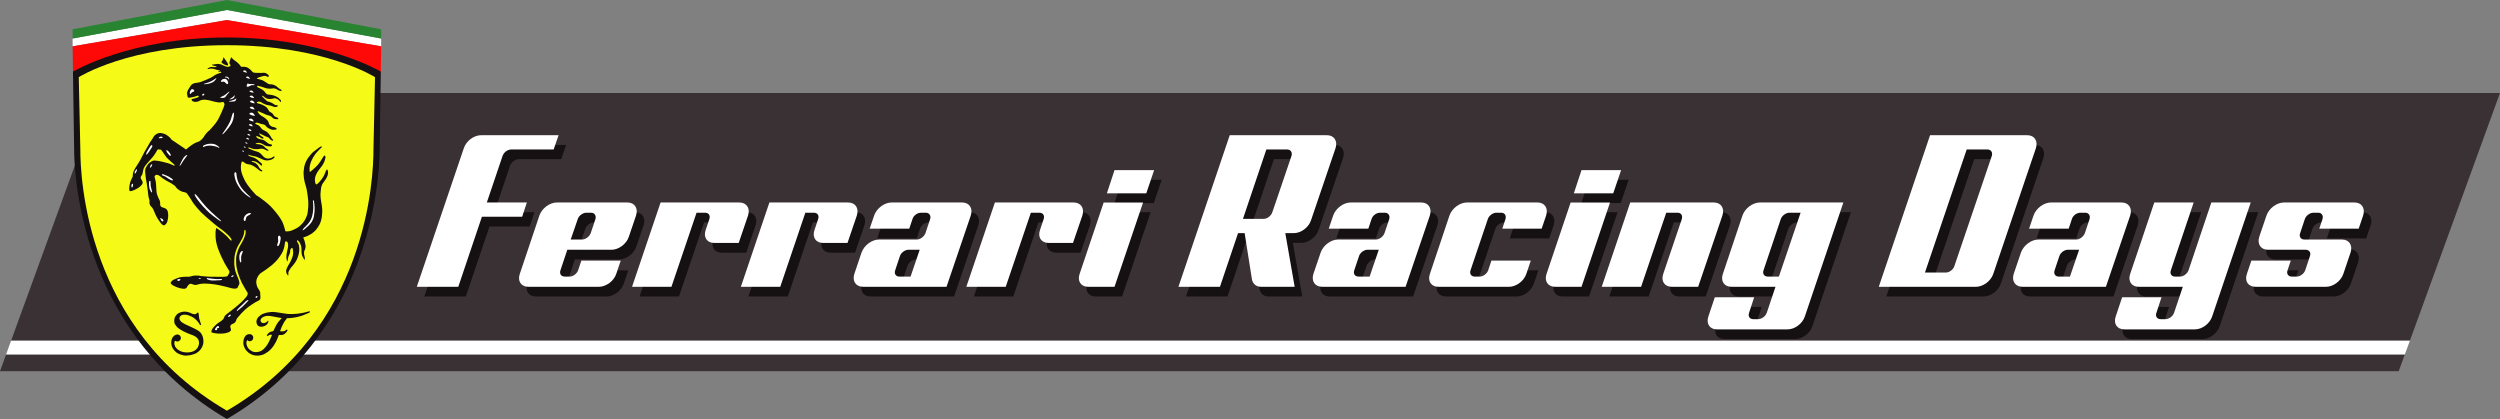 <?xml version="1.0" encoding="UTF-8"?>
<svg xmlns="http://www.w3.org/2000/svg" xmlns:xlink="http://www.w3.org/1999/xlink" width="428.88pt" height="71.88pt" viewBox="0 0 428.88 71.88" version="1.1">
<rect x="0" y="0" width="428.88" height="71.88" fill="#808080" stroke="none"/>
<defs>
<clipPath id="clip1">
  <path d="M 1 15 L 428.879 15 L 428.879 59 L 1 59 Z M 1 15 "/>
</clipPath>
<clipPath id="clip2">
  <path d="M 12 6 L 66 6 L 66 71.879 L 12 71.879 Z M 12 6 "/>
</clipPath>
</defs>
<g id="surface1">
<path style=" stroke:none;fill-rule:nonzero;fill:rgb(22.752%,19.214%,20.776%);fill-opacity:1;" d="M 411.504 63.676 L 0 63.676 L 1.043 60.805 L 412.555 60.805 Z M 411.504 63.676 "/>
<g clip-path="url(#clip1)" clip-rule="nonzero">
<path style=" stroke:none;fill-rule:nonzero;fill:rgb(22.752%,19.214%,20.776%);fill-opacity:1;" d="M 413.422 58.438 L 1.906 58.438 L 17.371 15.949 L 428.879 15.949 Z M 413.422 58.438 "/>
</g>
<path style=" stroke:none;fill-rule:nonzero;fill:rgb(8.228%,6.273%,6.665%);fill-opacity:1;" d="M 96.277 27.305 L 88.969 27.305 C 88.387 27.305 87.73 27.781 87.512 28.402 L 84.809 36.402 L 91.676 36.402 L 90.871 38.848 L 83.969 38.848 L 79.914 50.863 L 72.793 50.863 L 80.867 27.09 C 81.266 25.848 82.582 24.859 83.824 24.859 L 97.117 24.859 "/>
<path style=" stroke:none;fill-rule:nonzero;fill:rgb(8.228%,6.273%,6.665%);fill-opacity:1;" d="M 102.703 38.156 L 101.867 38.156 C 101.281 38.156 100.59 38.664 100.402 39.25 L 99.199 42.758 L 101.137 42.758 C 101.758 42.758 102.414 42.246 102.637 41.66 L 103.438 39.25 C 103.617 38.664 103.289 38.156 102.703 38.156 M 109.168 42.281 C 108.77 43.52 107.418 44.508 106.211 44.508 L 98.613 44.508 L 97.449 48.016 C 97.227 48.637 97.555 49.109 98.176 49.109 L 98.98 49.109 C 99.602 49.109 100.258 48.637 100.477 48.016 L 101.027 46.371 L 107.781 46.371 L 107.016 48.637 C 106.613 49.879 105.266 50.863 104.059 50.863 L 91.934 50.863 C 90.688 50.863 90.031 49.879 90.473 48.637 L 93.832 38.629 C 94.266 37.387 95.586 36.402 96.828 36.402 L 108.949 36.402 C 110.156 36.402 110.812 37.387 110.41 38.629 "/>
<path style=" stroke:none;fill-rule:nonzero;fill:rgb(8.228%,6.273%,6.665%);fill-opacity:1;" d="M 128.02 43.344 L 123.82 43.344 C 122.578 43.344 121.922 42.352 122.359 41.113 L 122.98 39.25 C 123.199 38.629 122.871 38.156 122.254 38.156 L 120.785 38.156 L 116.477 50.863 L 109.723 50.863 L 114.617 36.402 L 128.129 36.402 C 129.371 36.402 130.027 37.387 129.625 38.629 "/>
<path style=" stroke:none;fill-rule:nonzero;fill:rgb(8.228%,6.273%,6.665%);fill-opacity:1;" d="M 146.688 43.344 L 142.484 43.344 C 141.246 43.344 140.59 42.352 141.027 41.113 L 141.645 39.25 C 141.863 38.629 141.535 38.156 140.914 38.156 L 139.453 38.156 L 135.145 50.863 L 128.391 50.863 L 133.281 36.402 L 146.797 36.402 C 148.039 36.402 148.695 37.387 148.297 38.629 "/>
<path style=" stroke:none;fill-rule:nonzero;fill:rgb(8.228%,6.273%,6.665%);fill-opacity:1;" d="M 157.137 44.512 C 156.551 44.512 155.855 45.023 155.676 45.605 L 154.871 48.016 C 154.652 48.637 154.98 49.109 155.602 49.109 L 157.5 49.109 L 159.07 44.512 Z M 163.676 50.863 L 149.355 50.863 C 148.117 50.863 147.453 49.879 147.855 48.637 L 149.102 44.984 C 149.543 43.738 150.855 42.758 152.098 42.758 L 158.562 42.758 C 159.184 42.758 159.84 42.246 160.059 41.664 L 160.855 39.25 C 161.047 38.664 160.715 38.156 160.129 38.156 L 159.289 38.156 C 158.672 38.156 158.012 38.629 157.828 39.25 L 157.281 40.895 L 150.488 40.895 L 151.258 38.629 C 151.695 37.387 153.008 36.402 154.25 36.402 L 166.375 36.402 C 167.578 36.402 168.238 37.387 167.836 38.629 "/>
<path style=" stroke:none;fill-rule:nonzero;fill:rgb(8.228%,6.273%,6.665%);fill-opacity:1;" d="M 185.371 43.344 L 181.172 43.344 C 179.93 43.344 179.27 42.352 179.711 41.113 L 180.332 39.25 C 180.551 38.629 180.223 38.156 179.602 38.156 L 178.141 38.156 L 173.832 50.863 L 167.074 50.863 L 171.965 36.402 L 185.48 36.402 C 186.723 36.402 187.379 37.387 186.98 38.629 "/>
<path style=" stroke:none;fill-rule:nonzero;fill:rgb(8.228%,6.273%,6.665%);fill-opacity:1;" d="M 197.938 34.832 L 191.18 34.832 L 192.496 30.848 L 199.289 30.848 Z M 192.496 50.863 L 187.965 50.863 C 186.723 50.863 186.066 49.879 186.508 48.637 L 190.633 36.402 L 197.391 36.402 "/>
<path style=" stroke:none;fill-rule:nonzero;fill:rgb(8.228%,6.273%,6.665%);fill-opacity:1;" d="M 222.117 27.305 L 218.539 27.305 L 214.523 39.215 L 218.066 39.215 C 218.684 39.215 219.344 38.703 219.562 38.082 L 222.848 28.402 C 223.027 27.781 222.703 27.305 222.117 27.305 M 226.211 39.43 C 225.809 40.672 224.492 41.66 223.246 41.66 L 221.789 41.66 L 223.398 50.863 L 217.625 50.863 C 216.715 50.863 216.168 50.277 216.055 49.512 L 214.812 41.66 L 213.68 41.66 L 210.582 50.863 L 203.461 50.863 L 212.258 24.859 L 228.949 24.859 C 230.152 24.859 230.812 25.848 230.406 27.09 "/>
<path style=" stroke:none;fill-rule:nonzero;fill:rgb(8.228%,6.273%,6.665%);fill-opacity:1;" d="M 235.891 44.512 C 235.305 44.512 234.613 45.023 234.43 45.605 L 233.625 48.016 C 233.41 48.637 233.734 49.109 234.355 49.109 L 236.258 49.109 L 237.824 44.512 Z M 242.426 50.863 L 228.109 50.863 C 226.871 50.863 226.211 49.879 226.613 48.637 L 227.855 44.984 C 228.289 43.738 229.609 42.758 230.852 42.758 L 237.312 42.758 C 237.938 42.758 238.594 42.246 238.812 41.664 L 239.617 39.25 C 239.801 38.664 239.469 38.156 238.883 38.156 L 238.043 38.156 C 237.426 38.156 236.77 38.629 236.582 39.25 L 236.035 40.895 L 229.242 40.895 L 230.012 38.629 C 230.449 37.387 231.766 36.402 233.004 36.402 L 245.129 36.402 C 246.34 36.402 246.992 37.387 246.59 38.629 "/>
<path style=" stroke:none;fill-rule:nonzero;fill:rgb(8.228%,6.273%,6.665%);fill-opacity:1;" d="M 265.77 40.895 L 259.012 40.895 L 259.559 39.25 C 259.742 38.629 259.414 38.156 258.828 38.156 L 257.992 38.156 C 257.406 38.156 256.711 38.664 256.527 39.25 L 253.566 48.016 C 253.352 48.637 253.676 49.109 254.301 49.109 L 255.105 49.109 C 255.727 49.109 256.387 48.637 256.602 48.016 L 257.148 46.371 L 263.906 46.371 L 263.141 48.637 C 262.742 49.879 261.387 50.863 260.18 50.863 L 248.055 50.863 C 246.816 50.863 246.156 49.879 246.59 48.637 L 249.957 38.629 C 250.395 37.387 251.711 36.402 252.953 36.402 L 265.074 36.402 C 266.281 36.402 266.938 37.387 266.535 38.629 "/>
<path style=" stroke:none;fill-rule:nonzero;fill:rgb(8.228%,6.273%,6.665%);fill-opacity:1;" d="M 278.047 34.832 L 271.289 34.832 L 272.605 30.848 L 279.395 30.848 Z M 272.605 50.863 L 268.07 50.863 C 266.836 50.863 266.18 49.879 266.613 48.637 L 270.742 36.402 L 277.496 36.402 "/>
<path style=" stroke:none;fill-rule:nonzero;fill:rgb(8.228%,6.273%,6.665%);fill-opacity:1;" d="M 292.617 50.863 L 288.094 50.863 C 286.852 50.863 286.191 49.879 286.633 48.637 L 289.809 39.25 C 289.988 38.629 289.699 38.156 289.078 38.156 L 287.141 38.156 L 282.832 50.863 L 276.074 50.863 L 280.969 36.402 L 295.32 36.402 C 296.527 36.402 297.184 37.387 296.781 38.629 "/>
<path style=" stroke:none;fill-rule:nonzero;fill:rgb(8.228%,6.273%,6.665%);fill-opacity:1;" d="M 308.254 38.156 C 307.664 38.156 306.98 38.664 306.793 39.25 L 303.836 48.016 C 303.613 48.637 303.945 49.109 304.566 49.109 L 306.461 49.109 L 310.188 38.156 Z M 310.926 55.938 C 310.52 57.176 309.203 58.168 307.965 58.168 L 295.84 58.168 C 294.598 58.168 293.941 57.176 294.371 55.938 L 295.473 52.652 L 302.227 52.652 L 301.352 55.32 C 301.137 55.938 301.461 56.418 302.086 56.418 L 302.883 56.418 C 303.512 56.418 304.164 55.938 304.383 55.32 L 305.879 50.863 L 298.316 50.863 C 297.082 50.863 296.426 49.879 296.859 48.637 L 300.219 38.629 C 300.66 37.387 301.977 36.402 303.215 36.402 L 317.531 36.402 "/>
<path style=" stroke:none;fill-rule:nonzero;fill:rgb(8.228%,6.273%,6.665%);fill-opacity:1;" d="M 342.262 27.305 L 338.68 27.305 L 331.523 48.414 L 335.102 48.414 C 335.723 48.414 336.379 47.906 336.562 47.324 L 342.992 28.402 C 343.176 27.781 342.844 27.305 342.262 27.305 M 343.25 48.637 C 342.844 49.879 341.492 50.863 340.289 50.863 L 323.598 50.863 L 332.402 24.859 L 349.094 24.859 C 350.297 24.859 350.949 25.848 350.555 27.09 "/>
<path style=" stroke:none;fill-rule:nonzero;fill:rgb(8.228%,6.273%,6.665%);fill-opacity:1;" d="M 356.035 44.512 C 355.449 44.512 354.754 45.023 354.57 45.605 L 353.773 48.016 C 353.551 48.637 353.883 49.109 354.5 49.109 L 356.398 49.109 L 357.973 44.512 Z M 362.57 50.863 L 348.254 50.863 C 347.016 50.863 346.355 49.879 346.758 48.637 L 348 44.984 C 348.438 43.738 349.754 42.758 351 42.758 L 357.457 42.758 C 358.078 42.758 358.734 42.246 358.953 41.664 L 359.758 39.25 C 359.941 38.664 359.613 38.156 359.031 38.156 L 358.188 38.156 C 357.57 38.156 356.91 38.629 356.73 39.25 L 356.184 40.895 L 349.387 40.895 L 350.156 38.629 C 350.594 37.387 351.91 36.402 353.148 36.402 L 365.273 36.402 C 366.477 36.402 367.133 37.387 366.738 38.629 "/>
<path style=" stroke:none;fill-rule:nonzero;fill:rgb(8.228%,6.273%,6.665%);fill-opacity:1;" d="M 380.797 55.938 C 380.398 57.18 379.086 58.168 377.844 58.168 L 365.715 58.168 C 364.48 58.168 363.82 57.18 364.254 55.938 L 365.352 52.652 L 372.109 52.652 L 371.227 55.32 C 371.012 55.938 371.344 56.414 371.961 56.414 L 372.766 56.414 C 373.391 56.414 374.043 55.938 374.262 55.32 L 375.758 50.863 L 368.199 50.863 C 366.957 50.863 366.301 49.879 366.738 48.637 L 370.867 36.402 L 377.621 36.402 L 373.715 48.016 C 373.492 48.637 373.824 49.109 374.445 49.109 L 375.246 49.109 C 375.867 49.109 376.527 48.637 376.746 48.016 L 380.652 36.402 L 387.41 36.402 "/>
<path style=" stroke:none;fill-rule:nonzero;fill:rgb(8.228%,6.273%,6.665%);fill-opacity:1;" d="M 405.93 40.895 L 399.176 40.895 L 399.723 39.25 C 399.906 38.629 399.574 38.156 398.988 38.156 L 398.152 38.156 C 397.566 38.156 396.871 38.664 396.695 39.25 L 395.887 41.664 C 395.668 42.246 395.996 42.758 396.613 42.758 L 403.082 42.758 C 404.289 42.758 404.945 43.738 404.543 44.984 L 403.301 48.637 C 402.898 49.879 401.547 50.863 400.344 50.863 L 388.215 50.863 C 386.977 50.863 386.32 49.879 386.758 48.637 L 387.523 46.371 L 394.277 46.371 L 393.734 48.016 C 393.512 48.637 393.844 49.109 394.465 49.109 L 395.266 49.109 C 395.887 49.109 396.543 48.637 396.762 48.016 L 397.566 45.605 C 397.785 45.02 397.461 44.512 396.836 44.512 L 390.371 44.512 C 389.129 44.512 388.469 43.52 388.875 42.281 L 390.113 38.629 C 390.555 37.387 391.867 36.402 393.113 36.402 L 405.234 36.402 C 406.441 36.402 407.098 37.387 406.699 38.629 "/>
<path style=" stroke:none;fill-rule:nonzero;fill:rgb(100%,100%,100%);fill-opacity:1;" d="M 1.043 60.812 L 412.555 60.812 L 413.422 58.438 L 1.906 58.438 Z M 1.043 60.812 "/>
<path style=" stroke:none;fill-rule:nonzero;fill:rgb(100%,100%,100%);fill-opacity:1;" d="M 94.98 25.645 L 87.68 25.645 C 87.094 25.645 86.438 26.117 86.219 26.742 L 83.516 34.738 L 90.383 34.738 L 89.578 37.184 L 82.672 37.184 L 78.621 49.199 L 71.504 49.199 L 79.57 25.426 C 79.973 24.188 81.289 23.195 82.527 23.195 L 95.828 23.195 "/>
<path style=" stroke:none;fill-rule:nonzero;fill:rgb(100%,100%,100%);fill-opacity:1;" d="M 101.414 36.492 L 100.574 36.492 C 99.988 36.492 99.293 37.004 99.113 37.59 L 97.906 41.094 L 99.844 41.094 C 100.461 41.094 101.117 40.582 101.34 39.996 L 102.145 37.59 C 102.324 37.004 101.996 36.492 101.414 36.492 M 107.879 40.617 C 107.477 41.859 106.121 42.848 104.922 42.848 L 97.324 42.848 L 96.152 46.352 C 95.934 46.973 96.262 47.449 96.887 47.449 L 97.688 47.449 C 98.309 47.449 98.969 46.973 99.184 46.352 L 99.734 44.711 L 106.488 44.711 L 105.723 46.973 C 105.316 48.219 103.969 49.199 102.762 49.199 L 90.641 49.199 C 89.398 49.199 88.738 48.219 89.176 46.973 L 92.539 36.965 C 92.977 35.727 94.293 34.738 95.531 34.738 L 107.656 34.738 C 108.863 34.738 109.52 35.727 109.117 36.965 "/>
<path style=" stroke:none;fill-rule:nonzero;fill:rgb(100%,100%,100%);fill-opacity:1;" d="M 126.727 41.676 L 122.523 41.676 C 121.281 41.676 120.625 40.691 121.062 39.449 L 121.688 37.59 C 121.902 36.965 121.574 36.492 120.953 36.492 L 119.496 36.492 L 115.188 49.199 L 108.43 49.199 L 113.324 34.738 L 126.836 34.738 C 128.078 34.738 128.734 35.727 128.332 36.965 "/>
<path style=" stroke:none;fill-rule:nonzero;fill:rgb(100%,100%,100%);fill-opacity:1;" d="M 145.391 41.676 L 141.191 41.676 C 139.949 41.676 139.293 40.691 139.73 39.449 L 140.352 37.59 C 140.57 36.965 140.242 36.492 139.621 36.492 L 138.16 36.492 L 133.855 49.199 L 127.098 49.199 L 131.992 34.738 L 145.504 34.738 C 146.742 34.738 147.398 35.727 146.996 36.965 "/>
<path style=" stroke:none;fill-rule:nonzero;fill:rgb(100%,100%,100%);fill-opacity:1;" d="M 155.84 42.844 C 155.258 42.844 154.562 43.355 154.379 43.941 L 153.578 46.352 C 153.355 46.977 153.684 47.449 154.309 47.449 L 156.211 47.449 L 157.777 42.844 Z M 162.379 49.199 L 148.066 49.199 C 146.82 49.199 146.164 48.219 146.566 46.977 L 147.805 43.316 C 148.246 42.078 149.562 41.094 150.801 41.094 L 157.266 41.094 C 157.887 41.094 158.547 40.582 158.762 39.996 L 159.566 37.59 C 159.75 37.004 159.422 36.492 158.84 36.492 L 157.996 36.492 C 157.379 36.492 156.715 36.965 156.535 37.59 L 155.988 39.227 L 149.195 39.227 L 149.965 36.965 C 150.398 35.727 151.715 34.738 152.953 34.738 L 165.078 34.738 C 166.285 34.738 166.941 35.727 166.543 36.965 "/>
<path style=" stroke:none;fill-rule:nonzero;fill:rgb(100%,100%,100%);fill-opacity:1;" d="M 184.074 41.676 L 179.879 41.676 C 178.637 41.676 177.977 40.691 178.418 39.449 L 179.039 37.59 C 179.258 36.965 178.93 36.492 178.305 36.492 L 176.848 36.492 L 172.535 49.199 L 165.777 49.199 L 170.676 34.738 L 184.188 34.738 C 185.43 34.738 186.086 35.727 185.684 36.965 "/>
<path style=" stroke:none;fill-rule:nonzero;fill:rgb(100%,100%,100%);fill-opacity:1;" d="M 196.645 33.168 L 189.887 33.168 L 191.199 29.184 L 197.996 29.184 Z M 191.199 49.199 L 186.672 49.199 C 185.434 49.199 184.773 48.219 185.215 46.977 L 189.336 34.742 L 196.094 34.742 "/>
<path style=" stroke:none;fill-rule:nonzero;fill:rgb(100%,100%,100%);fill-opacity:1;" d="M 220.828 25.645 L 217.246 25.645 L 213.23 37.551 L 216.77 37.551 C 217.391 37.551 218.055 37.039 218.27 36.418 L 221.559 26.742 C 221.738 26.117 221.41 25.645 220.828 25.645 M 224.914 37.77 C 224.516 39.012 223.199 39.996 221.957 39.996 L 220.496 39.996 L 222.102 49.199 L 216.328 49.199 C 215.422 49.199 214.875 48.617 214.762 47.848 L 213.52 39.996 L 212.391 39.996 L 209.285 49.199 L 202.164 49.199 L 210.965 23.195 L 227.652 23.195 C 228.859 23.195 229.52 24.188 229.113 25.426 "/>
<path style=" stroke:none;fill-rule:nonzero;fill:rgb(100%,100%,100%);fill-opacity:1;" d="M 234.598 42.844 C 234.012 42.844 233.316 43.355 233.141 43.941 L 232.332 46.352 C 232.113 46.977 232.445 47.449 233.066 47.449 L 234.961 47.449 L 236.531 42.844 Z M 241.133 49.199 L 226.816 49.199 C 225.574 49.199 224.922 48.219 225.32 46.977 L 226.566 43.316 C 227.004 42.078 228.316 41.094 229.559 41.094 L 236.023 41.094 C 236.645 41.094 237.297 40.582 237.516 39.996 L 238.324 37.59 C 238.504 37.004 238.18 36.492 237.59 36.492 L 236.75 36.492 C 236.129 36.492 235.477 36.965 235.289 37.59 L 234.742 39.227 L 227.949 39.227 L 228.715 36.965 C 229.156 35.727 230.469 34.738 231.715 34.738 L 243.836 34.738 C 245.039 34.738 245.699 35.727 245.297 36.965 "/>
<path style=" stroke:none;fill-rule:nonzero;fill:rgb(100%,100%,100%);fill-opacity:1;" d="M 264.473 39.227 L 257.719 39.227 L 258.266 37.59 C 258.449 36.969 258.121 36.492 257.535 36.492 L 256.695 36.492 C 256.109 36.492 255.418 37.004 255.238 37.59 L 252.277 46.352 C 252.059 46.977 252.391 47.449 253.008 47.449 L 253.812 47.449 C 254.434 47.449 255.09 46.977 255.309 46.352 L 255.855 44.711 L 262.609 44.711 L 261.848 46.977 C 261.445 48.219 260.094 49.199 258.891 49.199 L 246.758 49.199 C 245.523 49.199 244.867 48.219 245.305 46.977 L 248.66 36.969 C 249.102 35.727 250.414 34.738 251.66 34.738 L 263.777 34.738 C 264.984 34.738 265.641 35.727 265.242 36.969 "/>
<path style=" stroke:none;fill-rule:nonzero;fill:rgb(100%,100%,100%);fill-opacity:1;" d="M 276.754 33.168 L 269.996 33.168 L 271.312 29.184 L 278.105 29.184 Z M 271.312 49.199 L 266.781 49.199 C 265.539 49.199 264.883 48.219 265.316 46.977 L 269.445 34.742 L 276.203 34.742 "/>
<path style=" stroke:none;fill-rule:nonzero;fill:rgb(100%,100%,100%);fill-opacity:1;" d="M 291.324 49.199 L 286.797 49.199 C 285.555 49.199 284.898 48.219 285.336 46.977 L 288.516 37.59 C 288.695 36.965 288.402 36.492 287.785 36.492 L 285.848 36.492 L 281.535 49.199 L 274.781 49.199 L 279.672 34.738 L 294.027 34.738 C 295.238 34.738 295.895 35.727 295.484 36.965 "/>
<path style=" stroke:none;fill-rule:nonzero;fill:rgb(100%,100%,100%);fill-opacity:1;" d="M 306.961 36.492 C 306.379 36.492 305.684 37.004 305.496 37.59 L 302.543 46.352 C 302.324 46.973 302.648 47.449 303.27 47.449 L 305.172 47.449 L 308.898 36.492 Z M 309.629 54.277 C 309.227 55.516 307.91 56.504 306.668 56.504 L 294.543 56.504 C 293.301 56.504 292.645 55.516 293.082 54.277 L 294.18 50.992 L 300.934 50.992 L 300.059 53.656 C 299.84 54.277 300.168 54.754 300.789 54.754 L 301.59 54.754 C 302.215 54.754 302.871 54.277 303.094 53.656 L 304.59 49.199 L 297.027 49.199 C 295.785 49.199 295.129 48.219 295.566 46.973 L 298.926 36.965 C 299.363 35.727 300.684 34.738 301.922 34.738 L 316.234 34.738 "/>
<path style=" stroke:none;fill-rule:nonzero;fill:rgb(100%,100%,100%);fill-opacity:1;" d="M 340.965 25.645 L 337.391 25.645 L 330.23 46.754 L 333.809 46.754 C 334.43 46.754 335.09 46.242 335.273 45.66 L 341.699 26.742 C 341.883 26.117 341.551 25.645 340.965 25.645 M 341.953 46.977 C 341.551 48.219 340.195 49.199 338.996 49.199 L 322.309 49.199 L 331.109 23.195 L 347.797 23.195 C 349.004 23.195 349.66 24.188 349.262 25.426 "/>
<path style=" stroke:none;fill-rule:nonzero;fill:rgb(100%,100%,100%);fill-opacity:1;" d="M 354.742 42.844 C 354.156 42.844 353.465 43.355 353.285 43.941 L 352.477 46.352 C 352.258 46.977 352.586 47.449 353.203 47.449 L 355.105 47.449 L 356.676 42.844 Z M 361.273 49.199 L 346.961 49.199 C 345.719 49.199 345.059 48.219 345.461 46.977 L 346.703 43.316 C 347.148 42.078 348.457 41.094 349.703 41.094 L 356.16 41.094 C 356.785 41.094 357.441 40.582 357.664 39.996 L 358.465 37.59 C 358.648 37.004 358.316 36.492 357.738 36.492 L 356.895 36.492 C 356.277 36.492 355.617 36.965 355.434 37.59 L 354.887 39.227 L 348.094 39.227 L 348.859 36.965 C 349.301 35.727 350.613 34.738 351.855 34.738 L 363.98 34.738 C 365.184 34.738 365.844 35.727 365.441 36.965 "/>
<path style=" stroke:none;fill-rule:nonzero;fill:rgb(100%,100%,100%);fill-opacity:1;" d="M 379.504 54.277 C 379.102 55.516 377.789 56.504 376.547 56.504 L 364.418 56.504 C 363.184 56.504 362.523 55.516 362.961 54.277 L 364.059 50.992 L 370.812 50.992 L 369.938 53.656 C 369.715 54.277 370.047 54.754 370.664 54.754 L 371.469 54.754 C 372.09 54.754 372.754 54.277 372.969 53.656 L 374.465 49.199 L 366.902 49.199 C 365.664 49.199 365.008 48.219 365.441 46.977 L 369.574 34.738 L 376.328 34.738 L 372.422 46.352 C 372.199 46.977 372.527 47.449 373.152 47.449 L 373.957 47.449 C 374.578 47.449 375.234 46.977 375.453 46.352 L 379.359 34.738 L 386.117 34.738 "/>
<path style=" stroke:none;fill-rule:nonzero;fill:rgb(100%,100%,100%);fill-opacity:1;" d="M 404.641 39.227 L 397.875 39.227 L 398.43 37.59 C 398.609 36.969 398.285 36.492 397.699 36.492 L 396.859 36.492 C 396.273 36.492 395.578 37.004 395.398 37.59 L 394.594 39.996 C 394.371 40.582 394.703 41.094 395.324 41.094 L 401.789 41.094 C 402.992 41.094 403.648 42.078 403.246 43.316 L 402.008 46.977 C 401.605 48.219 400.254 49.199 399.047 49.199 L 386.926 49.199 C 385.68 49.199 385.023 48.219 385.461 46.977 L 386.227 44.711 L 392.988 44.711 L 392.438 46.352 C 392.219 46.977 392.543 47.449 393.168 47.449 L 393.973 47.449 C 394.594 47.449 395.254 46.977 395.469 46.352 L 396.273 43.941 C 396.492 43.355 396.164 42.844 395.539 42.844 L 389.074 42.844 C 387.836 42.844 387.184 41.855 387.582 40.617 L 388.824 36.969 C 389.262 35.727 390.574 34.738 391.82 34.738 L 403.941 34.738 C 405.145 34.738 405.805 35.727 405.402 36.969 "/>
<path style=" stroke:none;fill-rule:nonzero;fill:rgb(100%,100%,100%);fill-opacity:1;" d="M 12.457 6.59 L 12.457 7.953 L 38.926 3.445 L 65.391 7.953 L 65.391 6.59 L 38.926 1.691 "/>
<path style=" stroke:none;fill-rule:nonzero;fill:rgb(99.609%,3.529%,2.745%);fill-opacity:1;" d="M 65.391 7.938 L 38.926 3.438 L 12.457 7.938 L 12.523 12.383 C 12.523 12.383 25.824 6.605 38.926 6.605 C 52.027 6.605 65.328 12.379 65.328 12.379 "/>
<g clip-path="url(#clip2)" clip-rule="nonzero">
<path style=" stroke:none;fill-rule:nonzero;fill:rgb(8.228%,6.273%,6.665%);fill-opacity:1;" d="M 38.926 6.43 C 22.391 6.43 12.52 12.281 12.52 12.281 L 12.719 25.594 C 12.719 31.707 14.719 57.719 38.926 71.879 C 63.141 57.719 65.129 31.715 65.129 25.594 L 65.328 12.281 C 65.328 12.281 55.469 6.43 38.926 6.43 "/>
</g>
<path style=" stroke:none;fill-rule:nonzero;fill:rgb(96.094%,98.047%,9.009%);fill-opacity:1;" d="M 64.336 13.234 C 64.336 13.234 55.73 7.754 38.926 7.754 C 22.117 7.754 13.512 13.234 13.512 13.234 L 13.781 25.594 C 13.781 30.438 14.703 56.379 38.926 70.457 C 63.145 56.383 64.07 30.438 64.07 25.594 "/>
<path style=" stroke:none;fill-rule:nonzero;fill:rgb(8.228%,6.273%,6.665%);fill-opacity:1;" d="M 34.059 53.699 C 34.059 53.699 33.949 53.559 33.848 53.656 C 33.75 53.758 33.617 53.918 33.383 53.902 C 33.148 53.887 33.043 53.852 32.91 53.793 C 32.781 53.738 32.602 53.648 32.602 53.648 C 32.602 53.648 32.121 53.465 31.715 53.453 C 31.309 53.445 30.648 53.613 30.324 53.961 C 30.004 54.312 29.922 54.668 29.922 54.668 C 29.922 54.668 29.816 55.301 30 55.59 C 30.184 55.883 30.383 56.195 30.832 56.469 C 31.277 56.742 31.469 56.844 31.469 56.844 L 32.246 57.199 L 32.965 57.469 C 32.965 57.469 34 57.781 34.125 58.559 C 34.25 59.348 33.781 60.355 32.348 60.453 C 30.945 60.543 30.258 59.859 30.035 59.422 C 29.82 58.984 29.945 58.613 29.945 58.613 L 30.004 58.488 L 30.059 58.461 C 30.059 58.461 30.281 58.613 30.492 58.582 C 30.707 58.559 31.102 58.297 31.02 57.879 C 30.938 57.457 30.555 57.363 30.379 57.379 C 30.195 57.395 29.395 57.605 29.375 58.773 C 29.355 59.945 30.43 60.574 30.43 60.574 C 30.43 60.574 31.184 61.043 32.035 61.004 C 32.891 60.965 33.598 60.625 33.598 60.625 C 33.598 60.625 34.863 60 34.898 58.621 C 34.93 57.25 34.059 56.766 34.059 56.766 C 34.059 56.766 33.746 56.547 33.461 56.418 C 33.176 56.281 32.492 55.953 32.492 55.953 L 31.797 55.641 L 31.375 55.402 L 31.141 55.242 C 31.141 55.242 30.574 54.801 30.875 54.316 C 31.176 53.836 32.047 54.016 32.047 54.016 C 32.047 54.016 32.723 54.16 33.246 54.535 C 33.773 54.914 34.078 55.371 34.078 55.371 L 34.297 55.727 L 34.328 55.773 L 34.516 55.707 C 34.516 55.707 34.223 54.898 34.164 54.559 C 34.113 54.219 34.059 53.699 34.059 53.699 "/>
<path style=" stroke:none;fill-rule:nonzero;fill:rgb(8.228%,6.273%,6.665%);fill-opacity:1;" d="M 42.402 58.332 C 42.402 58.332 42.586 58.543 42.836 58.543 C 43.09 58.543 43.449 58.363 43.445 57.91 C 43.438 57.457 42.98 57.336 42.98 57.336 C 42.98 57.336 42.281 57.172 41.945 57.879 C 41.605 58.582 41.789 59.195 41.789 59.195 C 41.789 59.195 41.949 60.152 42.957 60.711 C 43.965 61.277 45.043 60.863 45.043 60.863 C 45.043 60.863 45.855 60.594 46.559 59.805 C 47.254 59.016 47.59 58.082 47.59 58.082 L 47.836 57.469 L 48.137 57.473 C 48.137 57.473 48.543 57.508 48.836 57.273 C 49.125 57.039 49.305 56.719 49.305 56.719 L 49.344 56.617 L 49.16 56.531 C 49.16 56.531 48.941 56.809 48.648 56.836 C 48.352 56.867 48.043 56.816 48.043 56.816 L 48.332 56.055 C 48.332 56.055 48.66 55.387 48.754 55.238 C 48.848 55.082 49.23 54.594 49.23 54.594 C 49.23 54.594 50.016 54.586 50.777 54.426 C 51.539 54.27 52.016 54.078 52.016 54.078 L 52.953 53.684 L 53.184 53.559 L 53.113 53.379 C 53.113 53.379 52.262 53.676 51.012 53.82 C 49.754 53.961 48.969 53.805 48.969 53.805 L 47.543 53.586 C 47.543 53.586 47.109 53.516 46.777 53.512 C 46.441 53.508 45.762 53.633 45.762 53.633 C 45.762 53.633 45.082 53.789 44.773 54.016 C 44.469 54.246 43.738 54.781 44.074 55.602 C 44.41 56.426 45.773 55.984 45.965 55.383 C 45.961 55.387 46.043 55.184 46.043 55.184 L 46.062 55.074 L 45.945 55.027 L 45.812 55.191 C 45.812 55.191 45.301 55.617 44.906 55.344 C 44.512 55.066 44.781 54.684 44.82 54.641 C 44.859 54.598 45.07 54.34 45.586 54.223 C 46.09 54.109 46.855 54.297 46.855 54.297 L 47.691 54.449 C 47.691 54.449 48.152 54.535 48.168 54.535 C 48.195 54.535 48.34 54.559 48.34 54.559 L 48.051 54.879 C 48.051 54.879 47.629 55.285 47.336 55.875 C 47.039 56.457 46.902 56.766 46.902 56.766 L 46.875 56.809 C 46.875 56.809 46.5 56.852 46.266 56.996 C 46.031 57.141 45.879 57.355 45.879 57.355 L 45.766 57.555 L 45.914 57.68 C 45.914 57.68 46.086 57.488 46.293 57.434 C 46.5 57.379 46.66 57.461 46.66 57.461 C 46.66 57.461 46.359 58.207 46.219 58.477 C 46.074 58.742 45.836 59.234 45.492 59.602 C 45.152 59.969 44.906 60.289 44.129 60.395 C 43.355 60.508 42.801 60.008 42.602 59.762 C 42.402 59.516 42.277 59.141 42.266 58.867 C 42.258 58.594 42.402 58.332 42.402 58.332 "/>
<path style=" stroke:none;fill-rule:nonzero;fill:rgb(15.697%,51.756%,18.822%);fill-opacity:1;" d="M 12.457 6.617 L 12.457 5.027 L 38.926 0 L 65.391 5.027 L 65.391 6.617 L 38.926 1.719 "/>
<path style=" stroke:none;fill-rule:nonzero;fill:rgb(8.228%,6.273%,6.665%);fill-opacity:1;" d="M 38.316 9.828 C 38.316 9.828 38.289 10.113 38.219 10.281 C 38.16 10.434 37.988 10.539 38.004 10.641 C 38.016 10.746 38.125 10.867 38.289 10.949 C 38.457 11.043 38.523 11.105 38.691 11.148 C 38.848 11.188 39.047 11.305 39.105 11.172 C 39.16 11.043 39.074 10.875 38.98 10.715 C 38.812 10.445 38.727 10.379 38.484 10.008 C 38.434 9.922 38.391 9.836 38.316 9.828 "/>
<path style=" stroke:none;fill-rule:nonzero;fill:rgb(8.228%,6.273%,6.665%);fill-opacity:1;" d="M 37.098 39.121 C 37.113 39.074 38.258 39.879 38.941 40.555 C 39.285 40.898 39.582 41.348 39.68 41.281 C 39.824 41.105 39.59 40.773 39.195 40.379 C 38.898 40.078 38.242 39.504 37.738 39.168 C 37.203 38.809 36.211 37.941 36.211 37.941 L 35.395 37.246 L 34.484 36.406 L 33.793 35.641 C 33.793 35.641 33.258 34.988 33.172 34.863 C 33.09 34.738 32.832 34.332 32.625 33.988 C 32.438 33.68 32.078 33.199 32.047 33.16 C 31.848 32.926 31.402 33.02 30.891 32.715 C 30.262 32.34 30.109 32.004 30.109 32.004 C 30.109 32.004 30.082 31.957 30.059 31.93 C 30.035 31.902 29.992 31.867 29.992 31.867 L 29.66 31.641 L 29.473 31.512 C 29.473 31.512 29.328 31.398 29.152 31.32 C 28.969 31.242 28.566 31.008 28.566 31.008 L 27.852 30.551 C 27.852 30.551 27.57 30.32 27.477 30.246 C 27.383 30.172 27.203 30.07 27.203 30.07 C 27.203 30.07 27.094 30.016 27.059 30.012 C 27.023 30.012 26.871 30 26.871 30 C 26.871 30 26.734 29.961 26.594 30.129 C 26.453 30.293 26.484 30.203 26.715 31.137 C 26.805 31.508 26.797 32.801 26.898 33.195 C 27.023 33.703 27.379 34.359 27.41 34.434 C 27.449 34.512 27.473 34.797 27.473 34.797 C 27.473 34.797 27.461 35.027 27.48 35.172 C 27.594 35.84 28.574 35.398 28.785 36.316 C 29 37.223 28.66 38.129 28.66 38.129 C 28.66 38.129 28.449 38.578 28.152 38.648 C 27.852 38.719 27.391 38.059 27.059 37.527 C 26.734 37.004 26.461 36.316 26.375 36.102 C 26.293 35.883 26.246 35.836 26.145 35.676 C 25.996 35.441 25.879 35.484 25.715 35.109 C 25.551 34.738 25.699 34.59 25.621 34.266 C 25.578 34.086 25.539 34.07 25.484 33.809 C 25.426 33.555 25.355 32.742 25.355 32.742 L 25.254 31.984 C 25.254 31.984 25.215 31.637 25.168 31.422 C 25 30.664 24.945 29.93 24.945 29.93 L 24.914 29.629 L 24.902 29.316 C 24.902 29.316 24.895 29.172 24.93 29.016 C 24.965 28.863 25.039 28.734 25.039 28.734 C 25.039 28.734 25.195 28.48 25.219 28.418 C 25.246 28.355 25.559 27.988 25.559 27.988 C 25.559 27.988 25.719 27.855 25.988 27.691 C 26.254 27.527 26.496 27.539 26.496 27.539 C 26.496 27.539 26.562 27.531 27.039 27.59 C 27.516 27.652 28.488 27.906 28.734 27.973 C 28.977 28.039 29.266 28.141 29.457 28.242 C 29.996 28.539 30.16 28.418 29.727 28.074 C 29.441 27.852 29.359 27.75 29.125 27.535 C 28.93 27.352 28.773 27.234 28.625 27.066 C 28.477 26.898 28.059 26.277 28.059 26.277 L 27.793 25.887 C 27.793 25.887 27.652 25.73 27.637 25.719 C 27.613 25.707 27.535 25.652 27.535 25.652 C 27.535 25.652 27.367 25.66 27.184 25.629 C 27.008 25.594 26.922 25.844 26.922 25.844 C 26.922 25.844 26.527 26.57 26.133 27.016 C 25.492 27.738 25.035 28.23 24.793 28.613 C 24.469 29.148 24.535 29.734 24.367 30.004 C 24.266 30.164 24.219 30.188 24.16 30.328 C 23.992 30.742 24.594 30.973 24.457 31.441 C 24.242 32.176 22.512 32.906 22.281 32.785 C 22.043 32.656 22.234 31.664 22.316 31.336 C 22.402 31.012 22.641 30.539 22.664 30.512 C 22.688 30.488 22.742 30.375 22.762 30.281 C 22.781 30.184 22.785 29.969 22.801 29.848 C 22.809 29.73 22.859 29.539 22.859 29.539 C 22.859 29.539 22.867 29.5 23.02 29.168 C 23.172 28.832 23.734 28.059 24.141 27.316 C 24.402 26.836 24.516 26.543 24.781 26.059 C 25.027 25.617 25.441 24.941 25.441 24.941 C 25.441 24.941 25.625 24.594 25.707 24.465 C 25.785 24.336 25.965 24.082 26.133 23.84 C 26.301 23.594 26.34 23.41 26.559 23.211 C 26.742 23.039 26.863 22.949 27.098 22.875 C 27.449 22.758 27.688 22.824 28.047 22.922 C 28.422 23.023 28.672 23.195 28.918 23.398 C 29.16 23.598 29.34 23.824 29.34 23.824 L 29.457 24 L 29.531 24.039 L 29.762 24.184 L 30.277 24.531 C 30.277 24.531 31.504 25.363 31.574 25.406 C 31.637 25.453 31.855 25.633 31.902 25.645 C 31.945 25.66 32.27 25.305 32.91 24.863 C 33.652 24.352 33.918 24.391 34.164 24.258 C 34.406 24.121 34.504 24.008 34.695 23.82 C 34.984 23.531 34.984 23.375 35.312 22.973 C 35.637 22.574 35.949 22.348 35.949 22.348 C 35.949 22.348 35.996 22.305 36.578 21.641 C 37.164 20.984 37.426 20.484 37.426 20.484 L 37.746 19.844 C 37.746 19.844 38.211 18.84 38.359 18.445 C 38.512 18.047 38.512 17.914 38.512 17.914 C 38.512 17.914 38.531 17.812 38.418 17.613 C 38.301 17.41 38.18 17.504 37.957 17.547 C 37.535 17.637 37.277 17.527 36.844 17.453 C 36.449 17.383 36.242 17.266 35.848 17.203 C 35.449 17.137 35.211 17.074 34.816 17.109 C 34.746 17.113 34.629 17.137 34.57 17.16 C 34.344 17.238 34.277 17.254 34.113 17.352 C 33.918 17.441 33.789 17.473 33.574 17.48 C 33.426 17.48 33.332 17.484 33.191 17.43 C 33.102 17.395 33.043 17.367 32.973 17.297 C 32.922 17.254 32.898 17.23 32.863 17.176 C 32.859 17.137 32.848 17.137 32.887 17.07 C 32.926 17 32.977 16.988 32.977 16.988 L 33.164 16.941 C 33.164 16.941 33.422 16.875 33.445 16.867 C 33.469 16.863 33.715 16.781 33.824 16.746 C 33.934 16.711 34.051 16.648 34.051 16.648 C 34.051 16.648 34.121 16.547 34.094 16.484 C 34.062 16.414 33.914 16.41 33.914 16.41 C 33.914 16.41 33.707 16.484 33.688 16.488 C 33.66 16.496 33.336 16.598 33.336 16.598 C 33.336 16.598 33.078 16.656 32.875 16.703 C 32.676 16.746 32.387 16.77 32.387 16.77 L 32.301 16.746 C 32.301 16.746 32.203 16.68 32.188 16.613 C 32.176 16.555 32.164 16.508 32.152 16.434 C 32.109 16.184 32.059 16.027 32.117 15.777 C 32.145 15.672 32.168 15.617 32.215 15.52 C 32.25 15.434 32.273 15.387 32.328 15.312 L 32.488 15.051 L 32.785 14.613 C 32.887 14.508 32.953 14.453 33.082 14.383 C 33.273 14.277 33.387 14.246 33.621 14.219 C 33.855 14.199 33.887 14.199 34.219 14.121 C 34.551 14.051 34.789 13.918 34.789 13.918 C 34.789 13.918 35.582 13.621 36.066 13.383 C 36.578 13.137 36.797 12.871 37.324 12.664 C 37.547 12.578 37.676 12.539 37.906 12.477 C 37.934 12.461 37.949 12.441 37.957 12.41 C 37.98 12.324 37.848 12.285 37.762 12.297 C 37.684 12.301 37.5 12.387 37.465 12.297 C 37.43 12.223 37.629 12.184 37.629 12.184 C 37.629 12.184 37.719 12.141 37.719 12.09 C 37.723 12.012 37.586 12.059 37.527 12.055 C 37.219 12.02 37.195 11.961 36.98 11.91 C 36.727 11.848 36.594 11.773 36.332 11.758 C 36.098 11.75 35.883 11.801 35.738 11.836 C 35.594 11.871 35.594 11.73 35.648 11.707 C 36.055 11.516 36.059 11.5 36.348 11.488 C 36.504 11.48 36.723 11.516 36.742 11.527 C 36.77 11.535 37.082 11.52 37.164 11.441 C 37.246 11.359 36.906 11.367 36.742 11.301 C 36.598 11.242 36.375 11.227 36.379 11.133 C 36.387 11.031 36.496 11.086 36.574 11.07 C 36.668 11.043 36.727 11.043 36.824 11.031 C 37.008 11.008 37.023 10.988 37.285 10.969 C 37.551 10.945 37.93 11.055 37.93 11.055 C 37.93 11.055 38.324 11.23 38.52 11.324 C 38.715 11.414 38.953 11.461 38.953 11.461 C 38.953 11.461 39.227 11.504 39.438 11.367 C 39.648 11.238 39.531 11.152 39.453 11.031 C 39.383 10.918 39.289 10.754 39.43 10.445 C 39.547 10.172 39.609 9.863 39.645 9.828 C 39.684 9.797 39.855 10.039 39.965 10.141 C 40.348 10.5 40.867 10.68 41.348 11.441 C 41.387 11.504 41.566 11.406 42.133 11.488 C 42.695 11.578 43.18 12.18 43.309 12.324 C 43.434 12.465 43.602 12.461 43.602 12.461 L 43.871 12.496 L 44.852 12.512 C 44.852 12.512 45.301 12.434 45.555 12.531 C 45.73 12.594 46.332 12.996 46.059 13.152 C 45.871 13.254 45.691 13.023 45.52 13.012 C 45.316 12.996 45.227 13.039 45.039 13.078 C 44.66 13.176 43.848 13.422 44.145 13.523 C 44.164 13.535 44.203 13.539 44.203 13.539 L 44.355 13.562 C 44.355 13.562 44.707 13.648 44.93 13.73 C 45.258 13.863 45.41 14.008 45.711 14.184 C 45.883 14.281 45.961 14.379 46.152 14.441 C 46.324 14.492 46.43 14.441 46.609 14.465 C 46.844 14.508 46.973 14.555 47.184 14.66 C 47.5 14.812 47.617 14.996 47.898 15.199 C 48.043 15.301 48.16 15.312 48.27 15.453 C 48.289 15.488 48.309 15.5 48.32 15.539 C 48.359 15.664 48.113 15.59 47.984 15.566 C 47.84 15.543 47.777 15.473 47.645 15.414 C 47.449 15.324 47.355 15.219 47.141 15.18 C 46.984 15.152 46.895 15.172 46.734 15.18 C 46.582 15.188 46.5 15.211 46.344 15.215 C 46.078 15.219 45.93 15.191 45.672 15.141 C 45.383 15.078 45.238 14.965 44.949 14.906 C 44.625 14.836 44.047 14.559 44.102 14.836 C 44.137 14.977 44.438 15.082 44.438 15.082 C 44.438 15.082 44.645 15.199 44.848 15.289 C 45.047 15.375 45.16 15.504 45.16 15.504 L 45.297 15.609 C 45.297 15.609 45.441 15.805 45.621 16.023 C 45.805 16.238 46.125 16.234 46.125 16.234 C 46.125 16.234 46.324 16.234 46.742 16.32 C 47.164 16.41 47.594 16.664 47.594 16.664 C 47.594 16.664 47.918 16.887 48.109 17.113 C 48.297 17.34 48.191 17.453 48.168 17.473 C 48.145 17.496 48.148 17.484 48.125 17.496 C 48.105 17.508 47.867 17.215 47.867 17.215 L 47.699 17.074 C 47.699 17.074 47.535 16.957 47.324 16.887 C 47.109 16.82 47.043 16.867 47.043 16.867 C 47.043 16.867 46.59 16.988 46.199 16.98 C 45.805 16.969 45.598 16.816 45.598 16.816 L 45.352 16.648 C 45.352 16.648 44.98 16.297 44.969 16.465 C 44.961 16.574 45.133 16.703 45.133 16.703 C 45.133 16.703 45.258 16.82 45.332 16.898 C 45.477 17.047 45.539 17.121 45.715 17.27 C 45.887 17.43 45.996 17.43 45.996 17.43 C 45.996 17.43 46.09 17.453 46.121 17.457 C 46.156 17.461 46.219 17.48 46.219 17.48 C 46.219 17.48 46.273 17.504 46.547 17.613 C 46.816 17.723 47.102 17.957 47.102 17.957 C 47.102 17.957 47.133 17.98 47.172 17.984 C 47.215 17.992 47.297 18.031 47.32 18.035 C 47.34 18.043 47.41 18.043 47.562 18.066 C 47.719 18.086 47.66 18.184 47.66 18.184 L 47.633 18.227 L 47.508 18.312 C 47.508 18.312 47.34 18.355 47.223 18.363 C 47.109 18.371 46.949 18.305 46.949 18.305 L 46.598 18.176 C 46.598 18.176 46.246 18.082 46.172 18.07 C 46.098 18.059 45.781 17.996 45.73 17.984 C 45.68 17.973 45.52 17.914 45.477 17.891 C 45.441 17.871 45.359 17.852 45.172 17.762 C 44.98 17.668 44.906 17.559 44.672 17.484 C 44.434 17.41 44.289 17.395 44.109 17.52 C 43.809 17.73 44.574 17.766 44.953 17.953 C 45.516 18.227 45.832 18.434 45.969 18.734 C 46.102 19.031 46.238 19.145 46.238 19.145 C 46.238 19.145 46.633 19.34 46.809 19.551 C 46.906 19.664 46.922 19.754 47.02 19.871 C 47.234 20.121 47.656 20.109 47.742 20.328 C 47.82 20.527 47.402 20.438 47.18 20.418 C 46.785 20.379 46.691 20.016 46.324 19.871 C 46.113 19.789 45.984 19.789 45.77 19.715 C 45.383 19.59 45.199 19.422 44.812 19.301 C 44.582 19.23 44.152 18.918 44.203 19.156 C 44.219 19.215 44.25 19.258 44.266 19.297 C 44.285 19.332 44.383 19.457 44.383 19.457 C 44.383 19.457 44.512 19.625 44.574 19.672 C 44.633 19.719 44.887 19.91 45.238 20.102 C 45.594 20.301 45.906 20.672 45.906 20.672 C 45.906 20.672 46.012 20.824 46.059 20.934 C 46.113 21.051 46.074 21.086 46.156 21.254 C 46.238 21.418 46.273 21.453 46.383 21.551 C 46.641 21.805 46.914 21.754 47.246 21.891 C 47.34 21.926 47.348 21.941 47.441 22.047 C 47.543 22.152 47.426 22.195 47.426 22.195 C 47.426 22.195 47.055 22.289 46.816 22.27 C 46.508 22.246 46.371 22.148 46.062 22 C 45.762 21.852 45.598 21.578 45.57 21.562 C 45.539 21.547 45.469 21.465 45.41 21.426 C 45.352 21.383 45.207 21.352 45.07 21.316 C 44.938 21.281 44.863 21.273 44.723 21.238 C 44.547 21.184 44.355 21.102 44.266 21.074 C 44.184 21.047 43.98 21.012 43.84 21.098 C 43.551 21.266 44.285 21.383 44.512 21.625 C 44.633 21.75 44.68 21.836 44.789 21.965 C 44.875 22.066 44.91 22.133 45.012 22.211 C 45.09 22.262 45.215 22.32 45.215 22.32 C 45.215 22.32 45.395 22.402 45.652 22.547 C 45.91 22.688 46.215 23.09 46.215 23.09 L 46.398 23.371 L 46.508 23.531 L 46.539 23.605 L 46.574 23.699 C 46.574 23.699 46.707 23.871 46.805 23.93 C 46.902 23.984 46.891 24.039 46.891 24.039 C 46.891 24.039 46.875 24.074 46.805 24.113 C 46.738 24.152 46.703 24.117 46.605 24.09 C 46.508 24.062 46.445 23.969 46.355 23.898 C 46.273 23.832 46.18 23.656 46.02 23.562 C 45.879 23.477 45.695 23.449 45.629 23.422 C 45.562 23.398 45.387 23.293 45.32 23.262 C 45.25 23.23 45.07 23.152 45.07 23.152 C 45.07 23.152 44.723 22.961 44.535 22.91 C 44.344 22.855 44.469 22.969 44.469 22.969 C 44.469 22.969 44.637 23.234 44.805 23.344 C 45.012 23.484 45.312 23.609 45.215 23.719 C 45.148 23.797 45.059 23.77 44.961 23.758 C 44.805 23.742 44.613 23.551 44.613 23.551 C 44.613 23.551 44.535 23.5 44.176 23.383 C 43.82 23.266 43.953 23.465 44.035 23.566 C 44.113 23.672 44.223 23.727 44.223 23.727 L 44.461 23.836 L 44.574 23.871 C 44.574 23.871 44.672 23.887 44.988 23.965 C 45.312 24.039 45.492 24.191 45.492 24.191 C 45.492 24.191 45.664 24.355 45.906 24.531 C 46.145 24.711 46.387 24.754 46.52 24.773 C 46.648 24.789 46.645 24.883 46.645 24.883 C 46.645 24.883 46.664 24.969 46.656 24.996 C 46.648 25.023 46.621 25.047 46.594 25.047 C 46.566 25.047 46.555 25.059 46.52 25.082 C 46.484 25.094 46.348 25.117 46.348 25.117 C 46.348 25.117 45.984 25.109 45.703 25.039 C 45.422 24.969 45.176 24.773 45.152 24.762 C 45.129 24.75 44.867 24.609 44.688 24.551 C 44.512 24.492 44.227 24.512 44.199 24.523 C 44.168 24.539 44.07 24.551 43.906 24.602 C 43.738 24.648 43.945 24.711 43.945 24.711 L 44.066 24.723 L 44.355 24.742 C 44.355 24.742 44.645 24.781 44.902 24.871 C 45.152 24.965 45.312 25.145 45.477 25.312 C 45.645 25.477 45.832 25.586 45.832 25.586 L 45.961 25.676 L 46.031 25.727 L 46.047 25.773 C 46.047 25.773 46.039 25.797 46.031 25.824 C 46.02 25.852 45.98 25.875 45.98 25.875 C 45.98 25.875 45.914 25.867 45.887 25.867 C 45.859 25.867 45.672 25.762 45.531 25.707 C 45.387 25.637 45.312 25.582 45.16 25.543 C 45.027 25.508 44.848 25.496 44.809 25.508 C 44.77 25.52 44.473 25.559 44.25 25.578 C 44.027 25.594 43.832 25.598 43.562 25.566 C 43.184 25.52 42.684 25.223 42.621 25.305 C 42.484 25.477 42.887 25.531 43.082 25.637 C 43.344 25.797 43.809 25.93 43.809 25.93 C 43.809 25.93 44.145 26.008 44.344 26.102 C 44.77 26.301 44.906 26.598 45.25 26.91 C 45.441 27.082 45.598 27.16 45.852 27.195 C 46.074 27.227 46.07 27.203 46.422 27.133 C 46.77 27.066 46.984 26.73 47.09 26.852 C 47.109 26.875 47.098 26.898 47.094 26.934 C 47.09 26.965 47.059 27.031 47.059 27.031 C 47.059 27.031 47.02 27.086 46.957 27.152 C 46.891 27.215 46.648 27.344 46.523 27.398 C 46.398 27.449 46.09 27.535 45.695 27.523 C 45.305 27.512 44.762 27.215 44.762 27.215 L 44.363 27.047 C 44.363 27.047 44.184 26.961 44.059 26.914 C 43.734 26.793 43.527 26.809 43.188 26.715 C 42.98 26.656 42.844 26.602 42.652 26.559 C 42.465 26.52 42.57 26.594 42.59 26.621 C 42.68 26.742 42.797 26.781 42.945 26.852 C 43.148 26.949 43.289 26.926 43.492 27.012 C 43.719 27.105 43.918 27.234 44.043 27.316 C 44.168 27.398 44.262 27.488 44.383 27.617 L 44.805 27.973 C 44.805 27.973 44.902 28.051 44.91 28.086 C 44.922 28.121 44.969 28.207 44.945 28.344 C 44.922 28.484 44.809 28.383 44.809 28.383 L 44.695 28.32 L 44.59 28.215 L 44.41 28.07 C 44.41 28.07 44.262 27.93 44.004 27.797 C 43.746 27.668 43.434 27.629 43.434 27.629 C 43.434 27.629 43.16 27.594 43.176 27.68 C 43.18 27.766 43.242 27.77 43.465 27.828 C 43.68 27.887 43.828 27.996 43.828 27.996 C 43.828 27.996 44.047 28.16 44.211 28.344 C 44.371 28.531 44.418 28.707 44.418 28.707 C 44.418 28.707 44.496 28.855 44.703 29.055 C 44.91 29.258 45.02 29.188 45.008 29.285 C 44.996 29.387 44.906 29.402 44.906 29.402 C 44.906 29.402 44.852 29.398 44.832 29.398 C 44.809 29.398 44.758 29.367 44.695 29.348 C 44.641 29.32 44.422 29.172 44.422 29.172 C 44.422 29.172 44.086 28.895 44.043 28.867 C 44.004 28.84 43.68 28.598 43.68 28.598 C 43.68 28.598 43.492 28.473 43.352 28.41 C 43.215 28.34 43.035 28.27 42.93 28.234 C 42.828 28.203 42.637 28.188 42.637 28.188 C 42.637 28.188 42.406 28.16 42.27 28.109 C 42.051 28.02 41.797 27.789 41.766 27.777 C 41.738 27.762 41.531 27.695 41.488 27.703 C 41.453 27.707 41.359 28.09 41.34 28.312 C 41.246 29.246 41.492 29.863 41.879 30.719 C 42.434 31.957 43.98 33.504 43.98 33.504 C 43.98 33.504 44.367 33.723 44.535 33.855 C 44.996 34.219 45.766 34.73 46.441 35.41 C 47.02 35.988 47.793 37.02 47.793 37.02 C 47.793 37.02 48.242 37.645 48.449 38.086 C 48.699 38.625 48.902 39.445 48.902 39.445 C 48.902 39.445 48.922 39.59 48.938 39.621 C 48.953 39.648 48.992 39.684 49.023 39.684 L 49.289 39.695 C 49.32 39.695 49.625 39.672 49.828 39.621 C 50.027 39.574 50.512 39.352 50.824 39.184 C 51.145 39.02 51.52 38.699 51.52 38.699 C 51.52 38.699 51.594 38.637 51.961 38.227 C 52.332 37.812 52.574 37.195 52.66 36.965 C 52.75 36.73 52.824 36.285 52.879 35.52 C 52.934 34.758 52.828 33.953 52.828 33.953 C 52.828 33.953 52.691 32.828 52.602 32.445 C 52.52 32.062 52.32 31.441 52.32 31.441 C 52.32 31.441 52.18 30.883 52.133 30.531 C 52.086 30.18 52.078 29.609 52.078 29.609 C 52.078 29.609 52.078 29.258 52.191 28.613 C 52.309 27.969 52.707 27.324 52.707 27.324 C 52.707 27.324 52.812 27.105 53.242 26.594 C 53.676 26.07 53.816 25.988 54.246 25.684 C 54.59 25.434 55.027 25.043 55.172 25.133 C 55.328 25.234 55.016 25.434 54.91 25.535 C 54.641 25.801 54.141 26.273 53.734 26.98 C 53.383 27.59 53.25 27.996 53.164 28.395 C 53.07 28.793 53.113 29.234 53.121 29.379 C 53.133 29.531 53.219 29.477 53.219 29.477 C 53.219 29.477 54.078 28.789 54.543 28.262 C 55.051 27.695 55.504 26.684 55.68 26.676 C 55.797 26.672 55.855 26.941 55.828 27.066 C 55.715 27.59 55.676 27.652 55.512 28 C 55.312 28.402 55.133 28.578 54.863 28.945 C 54.578 29.328 54.438 29.477 54.211 29.992 C 53.883 30.723 54.074 31.289 54.074 31.289 C 54.074 31.289 54.113 31.633 54.27 31.629 C 54.523 31.621 55.094 30.902 55.469 30.316 C 55.738 29.883 55.844 29.387 56.02 29.125 C 56.18 28.891 56.328 29.5 56.258 29.859 C 56.176 30.285 55.969 30.668 55.504 31.273 C 55.051 31.859 55.066 32.422 55.066 32.422 C 55.066 32.422 55.016 32.676 54.98 33.234 C 54.945 33.789 55.102 34.637 55.102 34.637 C 55.102 34.637 55.246 35.34 55.273 35.875 C 55.305 36.414 55.285 37.633 54.785 38.582 C 54.582 38.965 54.152 39.492 54.152 39.492 C 54.152 39.492 53.824 39.832 53.551 40.027 C 53.281 40.227 52.633 40.531 52.633 40.531 C 52.633 40.531 52.188 40.688 52.121 40.703 C 52.059 40.719 52.02 40.773 52.02 40.773 C 52.02 40.773 52.059 40.859 52.078 40.895 C 52.094 40.93 52.219 41.238 52.219 41.238 C 52.219 41.238 52.352 41.68 52.402 42.027 C 52.453 42.375 52.398 42.453 52.344 42.723 C 52.293 42.977 52.188 42.855 52.156 43.359 C 52.133 43.801 52.336 44.02 52.293 44.516 C 52.281 44.734 52.035 44.246 51.918 44.039 C 51.664 43.582 51.727 42.891 51.719 42.715 C 51.715 42.547 51.699 42.352 51.633 42.133 C 51.555 41.852 51.441 41.633 51.309 41.461 C 51.176 41.285 51.035 41.195 50.992 41.207 C 50.941 41.223 50.941 41.316 50.941 41.359 C 50.934 41.41 51.031 41.574 51.051 41.605 C 51.07 41.641 51.238 41.945 51.238 41.945 C 51.238 41.945 51.312 42.18 51.344 42.633 C 51.371 43.086 51.23 43.648 51.23 43.648 C 51.23 43.648 51.051 44.281 50.859 44.652 C 50.648 45.066 50.176 45.625 50.176 45.625 C 50.176 45.625 49.84 45.934 49.582 46.441 C 49.332 46.945 49.547 47.172 49.453 47.234 C 49.355 47.301 49.16 46.941 49.098 46.699 C 49.055 46.473 49.078 46.367 49.172 46.113 C 49.258 45.871 49.457 45.523 49.457 45.523 L 49.766 45 C 49.766 45 50.133 44.309 50.246 43.797 C 50.359 43.289 50.23 42.727 50.23 42.727 C 50.23 42.727 50.215 42.547 50.086 42.547 C 49.957 42.555 49.867 42.672 49.82 42.805 C 49.715 43.082 49.863 43.031 49.703 43.496 C 49.574 43.863 49.539 43.809 49.477 44.027 C 49.398 44.285 49.352 44.555 49.359 44.715 C 49.367 44.879 49.277 44.809 49.277 44.809 C 49.277 44.809 49.125 44.516 49.125 44.164 C 49.125 43.969 49.129 43.852 49.152 43.664 C 49.191 43.352 49.312 42.871 49.312 42.871 C 49.312 42.871 49.453 42.402 49.426 41.973 C 49.395 41.539 49.242 41.457 49.242 41.457 C 49.242 41.457 49.203 41.398 49.035 41.41 C 48.867 41.422 48.875 41.719 48.875 41.719 C 48.875 41.719 48.828 42.148 48.758 42.41 C 48.574 43.148 48.328 43.531 47.895 44.152 C 47.5 44.711 46.965 45.199 46.703 45.43 C 46.43 45.66 45.613 46.262 45.613 46.262 L 44.656 46.902 C 44.656 46.902 44.273 47.27 44.098 47.715 C 43.922 48.156 43.934 48.5 44.035 48.906 C 44.137 49.312 44.281 49.5 44.359 49.613 C 44.434 49.723 44.586 49.922 44.633 50.156 C 44.66 50.301 44.637 50.391 44.648 50.535 C 44.656 50.664 44.676 50.738 44.672 50.863 C 44.668 51.066 44.703 51.211 44.59 51.379 C 44.504 51.508 44.273 51.617 44.273 51.617 C 44.273 51.617 44.012 51.73 43.855 51.828 C 42.223 52.809 41.645 53.449 40.719 54.547 C 40.43 54.902 40.645 54.879 40.332 55.297 C 40.145 55.543 39.703 55.543 39.547 55.844 C 39.328 56.246 40.043 56.641 39.215 57 C 38.148 57.461 36.316 57.133 36.281 56.988 C 36.18 56.59 36.641 56.137 36.801 55.957 C 37.547 55.141 38.215 55.121 38.461 54.445 C 38.512 54.301 38.492 54.176 39.082 53.738 C 39.504 53.426 41.172 52.176 41.895 51.336 C 42.148 51.047 42.359 50.859 42.469 50.547 C 42.578 50.234 42.359 50.035 42.359 50.035 L 42.066 49.551 L 41.488 48.523 C 41.488 48.523 41.246 47.98 41.117 47.668 C 40.984 47.352 40.734 46.504 40.734 46.504 C 40.734 46.504 40.535 45.746 40.52 45.246 C 40.484 44.23 40.465 44.02 40.816 42.977 C 41.184 41.891 41.605 41.75 42.082 40.277 C 42.184 39.961 42.184 39.402 42.02 39.43 C 41.859 39.453 41.918 39.891 41.832 40.184 C 41.512 41.324 40.902 41.785 40.508 42.918 C 40.25 43.672 40.188 44.141 40.188 44.941 C 40.188 45.402 40.168 45.316 40.289 46.113 C 40.332 46.406 40.402 46.559 40.492 46.848 C 40.551 47.047 40.719 47.43 40.719 47.43 C 40.719 47.43 40.949 47.934 41.027 48.289 C 41.055 48.406 41.078 48.477 41.07 48.598 C 41.059 48.809 40.992 48.855 40.891 49.047 C 40.762 49.281 40.84 49.422 40.438 49.508 C 40.082 49.582 39.348 49.348 39.348 49.348 C 39.348 49.348 36.336 48.434 34.41 48.695 C 34.031 48.746 33.828 48.887 33.445 48.883 C 33.098 48.871 32.914 48.602 32.57 48.703 C 32.496 48.727 32.477 48.777 32.414 48.82 C 31.902 49.172 32.289 49.762 30.949 49.457 C 30.125 49.266 29.125 48.766 29.301 48.449 C 29.531 48.027 29.844 47.957 30.492 47.691 C 31.188 47.406 32.238 47.488 32.438 47.473 C 32.695 47.453 33.055 47.277 33.504 47.27 C 34.277 47.258 34.418 47.348 34.418 47.348 L 35.738 47.465 L 38.262 47.492 C 38.262 47.492 38.715 47.461 38.895 47.43 C 39.074 47.391 39.219 47.031 39.316 46.863 C 39.414 46.699 39.316 46.449 39.316 46.449 L 39.238 46.332 L 38.996 45.941 L 38.555 45.195 L 38.062 44.211 C 38.062 44.211 37.738 43.531 37.566 43.074 C 37.398 42.633 37.297 42.379 37.18 41.918 C 37.066 41.438 36.992 41.051 36.98 40.672 C 36.957 40.121 36.945 39.57 37.098 39.121 "/>
<path style=" stroke:none;fill-rule:nonzero;fill:rgb(100%,100%,100%);fill-opacity:1;" d="M 53.363 38.227 C 53.859 37.527 53.898 36.969 53.969 36.117 C 54.023 35.48 53.859 34.477 53.859 34.477 L 53.828 34.406 C 53.828 34.406 53.734 34.281 53.676 34.445 C 53.688 34.586 53.703 34.699 53.703 34.699 C 53.703 34.699 53.875 36.137 53.477 37.305 C 53.09 38.426 52.254 38.883 51.969 39.34 C 51.586 39.949 52.957 38.793 53.363 38.227 "/>
<path style=" stroke:none;fill-rule:nonzero;fill:rgb(100%,100%,100%);fill-opacity:1;" d="M 47.895 40.418 C 47.895 40.418 47.68 40.48 47.68 40.695 C 47.672 40.91 47.73 41.094 47.727 41.352 C 47.719 41.68 47.414 42.066 47.609 42.191 C 47.945 42.402 48.234 40.902 48.133 40.684 C 48.031 40.461 47.934 40.414 47.895 40.418 "/>
<path style=" stroke:none;fill-rule:nonzero;fill:rgb(100%,100%,100%);fill-opacity:1;" d="M 44.152 50.797 C 44.152 50.797 44.09 50.762 43.965 50.809 C 43.844 50.852 43.852 50.977 43.852 50.977 C 43.852 50.977 43.832 51.113 43.926 51.129 C 44.023 51.141 44.184 50.902 44.184 50.875 C 44.184 50.848 44.152 50.797 44.152 50.797 "/>
<path style=" stroke:none;fill-rule:nonzero;fill:rgb(100%,100%,100%);fill-opacity:1;" d="M 40.625 53.301 C 40.625 53.301 40.586 53.34 40.617 53.367 C 40.652 53.391 40.695 53.355 40.695 53.355 C 40.695 53.355 41.305 52.879 41.664 52.547 C 42.051 52.184 42.598 51.57 42.598 51.57 C 42.598 51.57 42.633 51.523 42.59 51.48 C 42.547 51.441 42.441 51.504 42.355 51.547 C 42.281 51.582 42.234 51.629 42.18 51.672 C 42.125 51.723 41.945 51.906 41.945 51.906 L 41.473 52.363 L 41.18 52.641 L 40.891 52.918 L 40.766 53.055 C 40.766 53.055 40.734 53.109 40.73 53.125 C 40.723 53.137 40.688 53.18 40.688 53.18 C 40.688 53.18 40.645 53.223 40.645 53.23 C 40.645 53.242 40.633 53.254 40.633 53.27 C 40.633 53.281 40.625 53.301 40.625 53.301 "/>
<path style=" stroke:none;fill-rule:nonzero;fill:rgb(100%,100%,100%);fill-opacity:1;" d="M 39.566 53.992 C 39.566 53.992 39.504 53.938 39.398 53.992 C 39.297 54.043 39.184 54.191 39.176 54.207 C 39.168 54.223 39.109 54.297 39.148 54.363 C 39.188 54.434 39.316 54.336 39.336 54.328 C 39.355 54.328 39.527 54.195 39.527 54.195 C 39.527 54.195 39.629 54.129 39.566 53.992 "/>
<path style=" stroke:none;fill-rule:nonzero;fill:rgb(100%,100%,100%);fill-opacity:1;" d="M 37.551 56.039 C 37.551 56.039 37.465 55.875 37.352 55.941 C 37.234 56.012 37.176 56.027 37.074 56.176 C 37.059 56.199 36.945 56.34 36.926 56.379 C 36.902 56.418 36.793 56.629 37.02 56.641 C 37.41 56.664 37.152 56.418 37.285 56.316 C 37.395 56.242 37.598 56.262 37.602 56.184 C 37.602 56.105 37.551 56.039 37.551 56.039 "/>
<path style=" stroke:none;fill-rule:nonzero;fill:rgb(100%,100%,100%);fill-opacity:1;" d="M 30.645 47.875 C 30.645 47.875 30.406 47.938 30.391 48.02 C 30.371 48.102 30.523 48.18 30.555 48.184 C 30.578 48.191 30.633 48.25 30.789 48.145 C 30.945 48.039 30.938 47.949 30.938 47.949 C 30.938 47.949 31.027 47.844 30.645 47.875 "/>
<path style=" stroke:none;fill-rule:nonzero;fill:rgb(100%,100%,100%);fill-opacity:1;" d="M 34.445 47.754 C 34.445 47.754 34.441 47.672 34.277 47.68 C 34.109 47.688 34.074 47.719 34.066 47.746 C 34.062 47.77 34.074 47.812 34.227 47.824 C 34.375 47.836 34.438 47.824 34.445 47.754 "/>
<path style=" stroke:none;fill-rule:nonzero;fill:rgb(100%,100%,100%);fill-opacity:1;" d="M 38.035 47.859 C 37.734 47.852 37.828 47.863 37.641 47.875 C 37.305 47.891 37.121 47.875 36.789 47.852 C 36.32 47.824 35.594 47.707 35.594 47.707 C 35.594 47.707 35.508 47.688 35.469 47.746 C 35.434 47.805 35.559 47.93 35.668 47.965 C 36.258 48.152 36.289 48.117 36.695 48.121 C 36.918 48.129 37.043 48.105 37.27 48.09 C 37.551 48.07 37.684 48.113 37.992 48.031 C 38.07 48.012 38.148 47.859 38.035 47.859 "/>
<path style=" stroke:none;fill-rule:nonzero;fill:rgb(100%,100%,100%);fill-opacity:1;" d="M 40.059 47.258 C 40.059 47.258 40 47.188 39.871 47.25 C 39.75 47.309 39.672 47.445 39.672 47.445 C 39.672 47.445 39.617 47.539 39.738 47.52 C 39.863 47.508 39.969 47.453 40 47.438 C 40.031 47.418 40.121 47.332 40.059 47.258 "/>
<path style=" stroke:none;fill-rule:nonzero;fill:rgb(100%,100%,100%);fill-opacity:1;" d="M 38.297 22.969 C 38.297 22.969 39.156 22.168 39.762 21.109 C 40.129 20.48 40.285 19.012 39.973 19.375 C 39.832 19.543 39.707 20.32 39.445 20.891 C 39.078 21.699 38.234 22.832 38.234 22.832 C 38.234 22.832 38.008 23.188 38.297 22.969 "/>
<path style=" stroke:none;fill-rule:nonzero;fill:rgb(100%,100%,100%);fill-opacity:1;" d="M 34.883 25.004 C 34.883 25.004 34.789 25.07 34.836 25.188 C 34.871 25.301 35.066 25.145 35.066 25.145 C 35.066 25.145 35.461 25 35.879 24.98 C 36.289 24.965 36.863 25.09 36.863 25.09 C 36.863 25.09 37.141 25.164 37.184 25.184 C 37.234 25.195 37.383 25.273 37.406 25.281 C 37.434 25.289 37.551 25.426 37.633 25.355 C 37.715 25.285 37.133 24.754 36.543 24.68 C 35.559 24.547 34.91 24.969 34.91 24.969 "/>
<path style=" stroke:none;fill-rule:nonzero;fill:rgb(100%,100%,100%);fill-opacity:1;" d="M 30.828 28.469 C 30.895 28.531 31.227 27.902 31.5 27.508 C 31.703 27.215 32.074 26.73 32.074 26.73 C 32.074 26.73 32.238 26.504 31.953 26.633 C 31.84 26.68 31.527 26.922 31.309 27.359 C 31.121 27.73 30.758 28.41 30.828 28.469 "/>
<path style=" stroke:none;fill-rule:nonzero;fill:rgb(100%,100%,100%);fill-opacity:1;" d="M 28.551 25.746 C 28.551 25.746 28.484 25.988 28.766 26.293 C 29.055 26.598 29.125 26.848 29.305 26.668 C 29.355 26.617 29.129 26.207 29.012 26.094 C 28.898 25.98 28.812 25.887 28.812 25.887 L 28.734 25.824 L 28.645 25.773 L 28.586 25.75 C 28.586 25.75 28.574 25.734 28.551 25.746 "/>
<path style=" stroke:none;fill-rule:nonzero;fill:rgb(100%,100%,100%);fill-opacity:1;" d="M 27.629 23.422 C 27.629 23.422 27.328 23.477 27.246 23.629 C 27.172 23.777 27.602 23.688 27.602 23.688 C 27.602 23.688 27.887 23.703 27.895 23.594 C 27.902 23.484 27.859 23.473 27.629 23.422 "/>
<path style=" stroke:none;fill-rule:nonzero;fill:rgb(100%,100%,100%);fill-opacity:1;" d="M 22.742 31.523 C 22.586 31.48 22.559 31.789 22.535 31.891 C 22.52 31.988 22.609 32.191 22.645 32.188 C 22.68 32.188 22.805 31.992 22.812 31.895 C 22.82 31.793 22.879 31.566 22.742 31.523 "/>
<path style=" stroke:none;fill-rule:nonzero;fill:rgb(100%,100%,100%);fill-opacity:1;" d="M 27.82 37.562 C 27.82 37.562 27.539 37.34 27.496 37.426 C 27.453 37.516 27.727 37.906 27.727 37.906 C 27.727 37.906 27.812 38.035 27.941 37.977 C 28.07 37.918 28.02 37.773 28.02 37.773 C 28.02 37.773 27.938 37.59 27.82 37.562 "/>
<path style=" stroke:none;fill-rule:nonzero;fill:rgb(100%,100%,100%);fill-opacity:1;" d="M 25.699 31.031 C 25.699 31.031 25.629 31.016 25.602 31.102 C 25.574 31.188 25.578 31.328 25.559 31.496 C 25.543 31.633 25.594 31.984 25.594 31.984 C 25.594 31.984 25.621 32.266 25.676 32.434 C 25.738 32.617 25.898 32.879 25.898 32.879 C 25.898 32.879 25.961 33.012 26.035 33.008 C 26.109 32.996 26.094 32.91 26.094 32.91 C 26.094 32.91 25.859 31.973 25.848 31.879 C 25.824 31.57 25.824 31.191 25.824 31.191 L 25.824 31.133 C 25.824 31.133 25.82 31.035 25.699 31.031 "/>
<path style=" stroke:none;fill-rule:nonzero;fill:rgb(100%,100%,100%);fill-opacity:1;" d="M 26.066 28.184 C 26.066 28.184 25.938 28.16 25.82 28.406 C 25.699 28.66 25.723 28.766 25.73 28.773 C 25.746 28.789 25.84 28.781 25.992 28.551 C 26.141 28.316 26.109 28.23 26.109 28.23 C 26.109 28.23 26.102 28.184 26.066 28.184 "/>
<path style=" stroke:none;fill-rule:nonzero;fill:rgb(100%,100%,100%);fill-opacity:1;" d="M 29.629 30.766 C 29.629 30.766 29.785 31 29.488 30.945 C 29.188 30.895 28.555 30.395 28.301 30.262 C 28.047 30.129 27.633 30.082 27.805 29.93 C 27.84 29.902 27.844 29.875 27.895 29.871 C 27.949 29.871 28.121 29.938 28.129 29.949 C 28.141 29.949 28.586 30.133 28.602 30.141 C 28.617 30.145 28.867 30.25 29.043 30.355 C 29.219 30.461 29.508 30.664 29.508 30.664 "/>
<path style=" stroke:none;fill-rule:nonzero;fill:rgb(100%,100%,100%);fill-opacity:1;" d="M 37.934 37.914 C 38.016 38.176 36.988 37.375 36.438 36.949 C 34.98 35.824 33.195 33.527 33.418 33.324 C 33.602 33.152 34.254 34.281 35.324 35.441 C 36.469 36.684 37.887 37.762 37.934 37.914 "/>
<path style=" stroke:none;fill-rule:nonzero;fill:rgb(100%,100%,100%);fill-opacity:1;" d="M 42.223 36.812 C 41.855 37.121 41.625 37.793 41.973 37.914 C 42.199 37.988 42.125 37.406 42.32 37.18 C 42.492 36.98 42.598 37.008 42.883 36.809 C 43.367 36.469 42.672 36.43 42.223 36.812 "/>
<path style=" stroke:none;fill-rule:nonzero;fill:rgb(100%,100%,100%);fill-opacity:1;" d="M 40.395 29.551 C 40.18 29.512 40.188 29.848 40.219 30.082 C 40.363 31.141 40.836 31.953 41.469 32.719 C 41.855 33.188 42.906 34.02 43.035 33.887 C 43.078 33.836 41.945 33.039 41.277 31.996 C 40.809 31.258 40.633 30.617 40.574 30.008 C 40.566 29.93 40.586 29.582 40.395 29.551 "/>
<path style=" stroke:none;fill-rule:nonzero;fill:rgb(100%,100%,100%);fill-opacity:1;" d="M 36.309 13.898 C 35.836 14.156 35.008 14.383 35.008 14.383 C 35.008 14.383 34.969 14.465 35.074 14.457 C 35.781 14.398 36.051 14.312 36.43 14.145 C 36.805 13.98 37.078 13.527 37.078 13.527 C 37.078 13.527 37.23 13.254 36.949 13.484 C 36.859 13.551 36.57 13.754 36.309 13.898 "/>
<path style=" stroke:none;fill-rule:nonzero;fill:rgb(100%,100%,100%);fill-opacity:1;" d="M 42.051 12.082 C 42.051 12.082 41.891 12.051 41.781 12.117 C 41.672 12.18 41.703 12.238 41.703 12.238 C 41.703 12.238 41.871 12.371 41.992 12.387 C 42.113 12.41 42.371 12.516 42.355 12.434 C 42.348 12.344 42.203 12.18 42.156 12.137 C 42.105 12.094 42.051 12.082 42.051 12.082 "/>
<path style=" stroke:none;fill-rule:nonzero;fill:rgb(100%,100%,100%);fill-opacity:1;" d="M 39.348 17.039 C 39.379 17.102 39.859 16.969 40.043 16.863 C 40.195 16.781 40.246 16.508 40.246 16.508 C 40.246 16.508 40.289 16.242 40.223 16.344 C 39.949 16.793 39.32 16.984 39.348 17.039 "/>
<path style=" stroke:none;fill-rule:nonzero;fill:rgb(100%,100%,100%);fill-opacity:1;" d="M 39.332 15.805 C 39.527 15.43 38.797 16.191 38.426 16.387 C 38.199 16.512 37.828 16.668 37.828 16.668 C 37.828 16.668 37.734 16.793 37.867 16.781 C 38.004 16.77 38.352 16.887 38.633 16.668 C 38.699 16.617 38.996 16.191 38.996 16.191 C 38.996 16.191 39.238 15.98 39.332 15.805 "/>
<path style=" stroke:none;fill-rule:nonzero;fill:rgb(100%,100%,100%);fill-opacity:1;" d="M 39.223 17.395 C 39.234 17.457 40.059 17.434 40.262 17.379 C 40.422 17.328 40.508 17.043 40.508 17.043 C 40.508 17.043 40.609 16.793 40.52 16.879 C 40.156 17.254 39.207 17.332 39.223 17.395 "/>
<path style=" stroke:none;fill-rule:nonzero;fill:rgb(100%,100%,100%);fill-opacity:1;" d="M 26.082 24.887 C 26.082 24.887 25.961 24.844 25.801 25.074 C 25.648 25.309 24.961 26.348 25.086 26.504 C 25.23 26.688 25.828 25.57 26.008 25.363 C 26.188 25.152 26.113 24.941 26.113 24.941 C 26.113 24.941 26.113 24.895 26.082 24.887 "/>
<path style=" stroke:none;fill-rule:nonzero;fill:rgb(100%,100%,100%);fill-opacity:1;" d="M 41.078 43.75 C 41.008 44.098 41.094 44.809 41.211 44.949 C 41.504 45.297 41.328 44.398 41.367 44.082 C 41.406 43.789 41.441 43.688 41.586 43.367 C 41.844 42.805 41.23 43.012 41.078 43.75 "/>
<path style=" stroke:none;fill-rule:nonzero;fill:rgb(100%,100%,100%);fill-opacity:1;" d="M 38.566 13.523 C 38.566 13.523 38.344 13.523 38.16 13.625 C 37.984 13.723 37.938 13.863 37.938 13.863 C 37.938 13.863 37.906 13.961 37.926 14.016 C 37.98 14.133 38.223 13.953 38.398 14.012 C 38.535 14.062 38.602 14.102 38.707 14.23 C 38.801 14.34 38.965 14.504 39.066 14.41 C 39.172 14.32 39.133 14.098 39.133 14.098 C 39.133 14.098 39.008 13.727 38.852 13.621 C 38.695 13.516 38.566 13.523 38.566 13.523 "/>
<path style=" stroke:none;fill-rule:nonzero;fill:rgb(100%,100%,100%);fill-opacity:1;" d="M 34.797 16.121 C 34.797 16.121 34.668 16.145 34.703 16.293 C 34.73 16.449 34.812 16.426 34.812 16.426 C 34.812 16.426 35.074 16.312 35.059 16.156 C 35.043 15.992 34.797 16.121 34.797 16.121 "/>
<path style=" stroke:none;fill-rule:nonzero;fill:rgb(100%,100%,100%);fill-opacity:1;" d="M 32.953 15.297 C 32.953 15.297 32.816 15.301 32.723 15.473 C 32.625 15.645 32.57 15.82 32.57 15.82 C 32.57 15.82 32.52 16.047 32.602 16.117 C 32.684 16.184 32.77 15.969 32.887 15.887 C 32.957 15.84 33.004 15.812 33.074 15.762 C 33.172 15.695 33.332 15.781 33.316 15.582 C 33.309 15.383 33.094 15.289 32.953 15.297 "/>
<path style=" stroke:none;fill-rule:nonzero;fill:rgb(100%,100%,100%);fill-opacity:1;" d="M 38.902 13.156 C 38.902 13.156 38.59 13.109 38.602 13.23 C 38.613 13.344 38.773 13.277 38.875 13.32 C 38.977 13.363 39.039 13.383 39.121 13.457 C 39.176 13.508 39.176 13.609 39.246 13.613 C 39.344 13.613 39.324 13.57 39.324 13.57 C 39.324 13.57 39.234 13.305 39.117 13.227 C 39 13.152 38.902 13.156 38.902 13.156 "/>
<path style=" stroke:none;fill-rule:nonzero;fill:rgb(100%,100%,100%);fill-opacity:1;" d="M 42.402 14.418 C 42.359 14.586 42.328 14.648 42.328 14.648 C 42.328 14.648 42.242 14.992 42.59 14.867 C 42.941 14.738 42.762 14.793 43.012 14.668 C 43.258 14.547 43.254 14.613 43.438 14.621 C 43.5 14.625 43.539 14.629 43.629 14.609 C 43.707 14.594 43.676 14.5 43.5 14.453 C 43.312 14.402 43.078 14.414 42.805 14.41 C 42.648 14.41 42.445 14.25 42.402 14.418 "/>
<path style=" stroke:none;fill-rule:nonzero;fill:rgb(100%,100%,100%);fill-opacity:1;" d="M 42.555 13.137 C 42.555 13.137 42.395 13.098 42.289 13.168 C 42.176 13.238 42.211 13.293 42.211 13.293 C 42.211 13.293 42.379 13.422 42.496 13.438 C 42.617 13.461 42.875 13.57 42.863 13.484 C 42.855 13.395 42.711 13.238 42.66 13.191 C 42.609 13.152 42.555 13.137 42.555 13.137 "/>
<path style=" stroke:none;fill-rule:nonzero;fill:rgb(100%,100%,100%);fill-opacity:1;" d="M 43.172 15.543 C 43.172 15.543 43 15.508 42.883 15.57 C 42.766 15.637 42.797 15.688 42.797 15.688 C 42.797 15.688 42.98 15.809 43.109 15.832 C 43.238 15.848 43.516 15.953 43.504 15.871 C 43.492 15.785 43.34 15.637 43.281 15.594 C 43.23 15.555 43.172 15.543 43.172 15.543 "/>
<path style=" stroke:none;fill-rule:nonzero;fill:rgb(100%,100%,100%);fill-opacity:1;" d="M 43.223 16.414 C 43.223 16.414 43.043 16.375 42.918 16.449 C 42.797 16.523 42.832 16.586 42.832 16.586 C 42.832 16.586 43.023 16.723 43.156 16.746 C 43.289 16.766 43.582 16.887 43.57 16.793 C 43.559 16.695 43.398 16.523 43.34 16.473 C 43.285 16.426 43.223 16.414 43.223 16.414 "/>
<path style=" stroke:none;fill-rule:nonzero;fill:rgb(100%,100%,100%);fill-opacity:1;" d="M 43.301 17.266 C 43.301 17.266 43.109 17.219 42.977 17.305 C 42.84 17.387 42.883 17.457 42.883 17.457 C 42.883 17.457 43.086 17.617 43.234 17.641 C 43.379 17.66 43.699 17.797 43.684 17.691 C 43.668 17.582 43.492 17.387 43.434 17.332 C 43.375 17.277 43.301 17.266 43.301 17.266 "/>
<path style=" stroke:none;fill-rule:nonzero;fill:rgb(100%,100%,100%);fill-opacity:1;" d="M 43.285 18.316 C 43.285 18.316 43.09 18.273 42.953 18.355 C 42.824 18.441 42.863 18.504 42.863 18.504 C 42.863 18.504 43.066 18.668 43.215 18.691 C 43.359 18.715 43.68 18.852 43.664 18.742 C 43.652 18.637 43.473 18.441 43.414 18.387 C 43.355 18.332 43.285 18.316 43.285 18.316 "/>
<path style=" stroke:none;fill-rule:nonzero;fill:rgb(100%,100%,100%);fill-opacity:1;" d="M 43.141 20.367 C 43.141 20.367 42.945 20.32 42.809 20.406 C 42.676 20.488 42.719 20.559 42.719 20.559 C 42.719 20.559 42.918 20.715 43.07 20.738 C 43.215 20.762 43.535 20.898 43.52 20.793 C 43.508 20.688 43.332 20.488 43.27 20.434 C 43.207 20.383 43.141 20.367 43.141 20.367 "/>
<path style=" stroke:none;fill-rule:nonzero;fill:rgb(100%,100%,100%);fill-opacity:1;" d="M 43.277 19.34 C 43.277 19.34 43.047 19.285 42.895 19.383 C 42.738 19.48 42.785 19.562 42.785 19.562 C 42.785 19.562 43.023 19.746 43.191 19.773 C 43.363 19.797 43.727 19.957 43.715 19.836 C 43.699 19.707 43.492 19.48 43.426 19.422 C 43.355 19.359 43.277 19.34 43.277 19.34 "/>
<path style=" stroke:none;fill-rule:nonzero;fill:rgb(100%,100%,100%);fill-opacity:1;" d="M 43.043 21.293 C 43.043 21.293 42.883 21.258 42.773 21.328 C 42.664 21.395 42.695 21.449 42.695 21.449 C 42.695 21.449 42.863 21.578 42.984 21.598 C 43.105 21.617 43.367 21.73 43.355 21.645 C 43.344 21.559 43.199 21.395 43.148 21.352 C 43.102 21.305 43.043 21.293 43.043 21.293 "/>
<path style=" stroke:none;fill-rule:nonzero;fill:rgb(100%,100%,100%);fill-opacity:1;" d="M 42.895 22.184 C 42.895 22.184 42.758 22.148 42.668 22.211 C 42.574 22.266 42.602 22.312 42.602 22.312 C 42.602 22.312 42.742 22.418 42.844 22.438 C 42.941 22.453 43.16 22.547 43.148 22.473 C 43.141 22.398 43.023 22.266 42.98 22.227 C 42.938 22.195 42.895 22.184 42.895 22.184 "/>
<path style=" stroke:none;fill-rule:nonzero;fill:rgb(100%,100%,100%);fill-opacity:1;" d="M 42.703 22.992 C 42.703 22.992 42.578 22.965 42.5 23.016 C 42.414 23.07 42.438 23.109 42.438 23.109 C 42.438 23.109 42.566 23.207 42.66 23.223 C 42.746 23.234 42.941 23.32 42.934 23.254 C 42.93 23.191 42.816 23.07 42.781 23.035 C 42.746 23.004 42.703 22.992 42.703 22.992 "/>
<path style=" stroke:none;fill-rule:nonzero;fill:rgb(100%,100%,100%);fill-opacity:1;" d="M 42.508 23.656 C 42.508 23.656 42.387 23.629 42.309 23.68 C 42.223 23.734 42.246 23.773 42.246 23.773 C 42.246 23.773 42.375 23.871 42.465 23.887 C 42.555 23.898 42.75 23.984 42.742 23.918 C 42.734 23.848 42.625 23.734 42.586 23.699 C 42.551 23.668 42.508 23.656 42.508 23.656 "/>
<path style=" stroke:none;fill-rule:nonzero;fill:rgb(100%,100%,100%);fill-opacity:1;" d="M 42.281 24.43 C 42.281 24.43 42.18 24.406 42.113 24.445 C 42.047 24.484 42.07 24.52 42.07 24.52 C 42.07 24.52 42.172 24.602 42.238 24.613 C 42.316 24.621 42.473 24.691 42.469 24.637 C 42.461 24.586 42.371 24.484 42.34 24.461 C 42.312 24.434 42.281 24.43 42.281 24.43 "/>
<path style=" stroke:none;fill-rule:nonzero;fill:rgb(100%,100%,100%);fill-opacity:1;" d="M 42 25.145 C 42 25.145 41.914 25.129 41.855 25.164 C 41.801 25.199 41.82 25.23 41.82 25.23 C 41.82 25.23 41.906 25.301 41.969 25.309 C 42.035 25.316 42.172 25.375 42.164 25.328 C 42.16 25.285 42.082 25.199 42.055 25.176 C 42.031 25.152 42 25.145 42 25.145 "/>
<path style=" stroke:none;fill-rule:nonzero;fill:rgb(100%,100%,100%);fill-opacity:1;" d="M 41.719 25.832 C 41.719 25.832 41.633 25.816 41.574 25.852 C 41.516 25.887 41.531 25.914 41.531 25.914 C 41.531 25.914 41.625 25.984 41.684 25.992 C 41.75 26.004 41.883 26.059 41.879 26.016 C 41.871 25.969 41.797 25.887 41.77 25.863 C 41.746 25.84 41.719 25.832 41.719 25.832 "/>
<path style=" stroke:none;fill-rule:nonzero;fill:rgb(100%,100%,100%);fill-opacity:1;" d="M 23.18 29.316 C 23.18 29.316 23.039 29.594 23.113 29.75 C 23.18 29.898 23.375 29.504 23.375 29.504 C 23.375 29.504 23.57 29.113 23.488 29.035 C 23.41 28.965 23.363 29.172 23.18 29.316 "/>
</g>
</svg>
